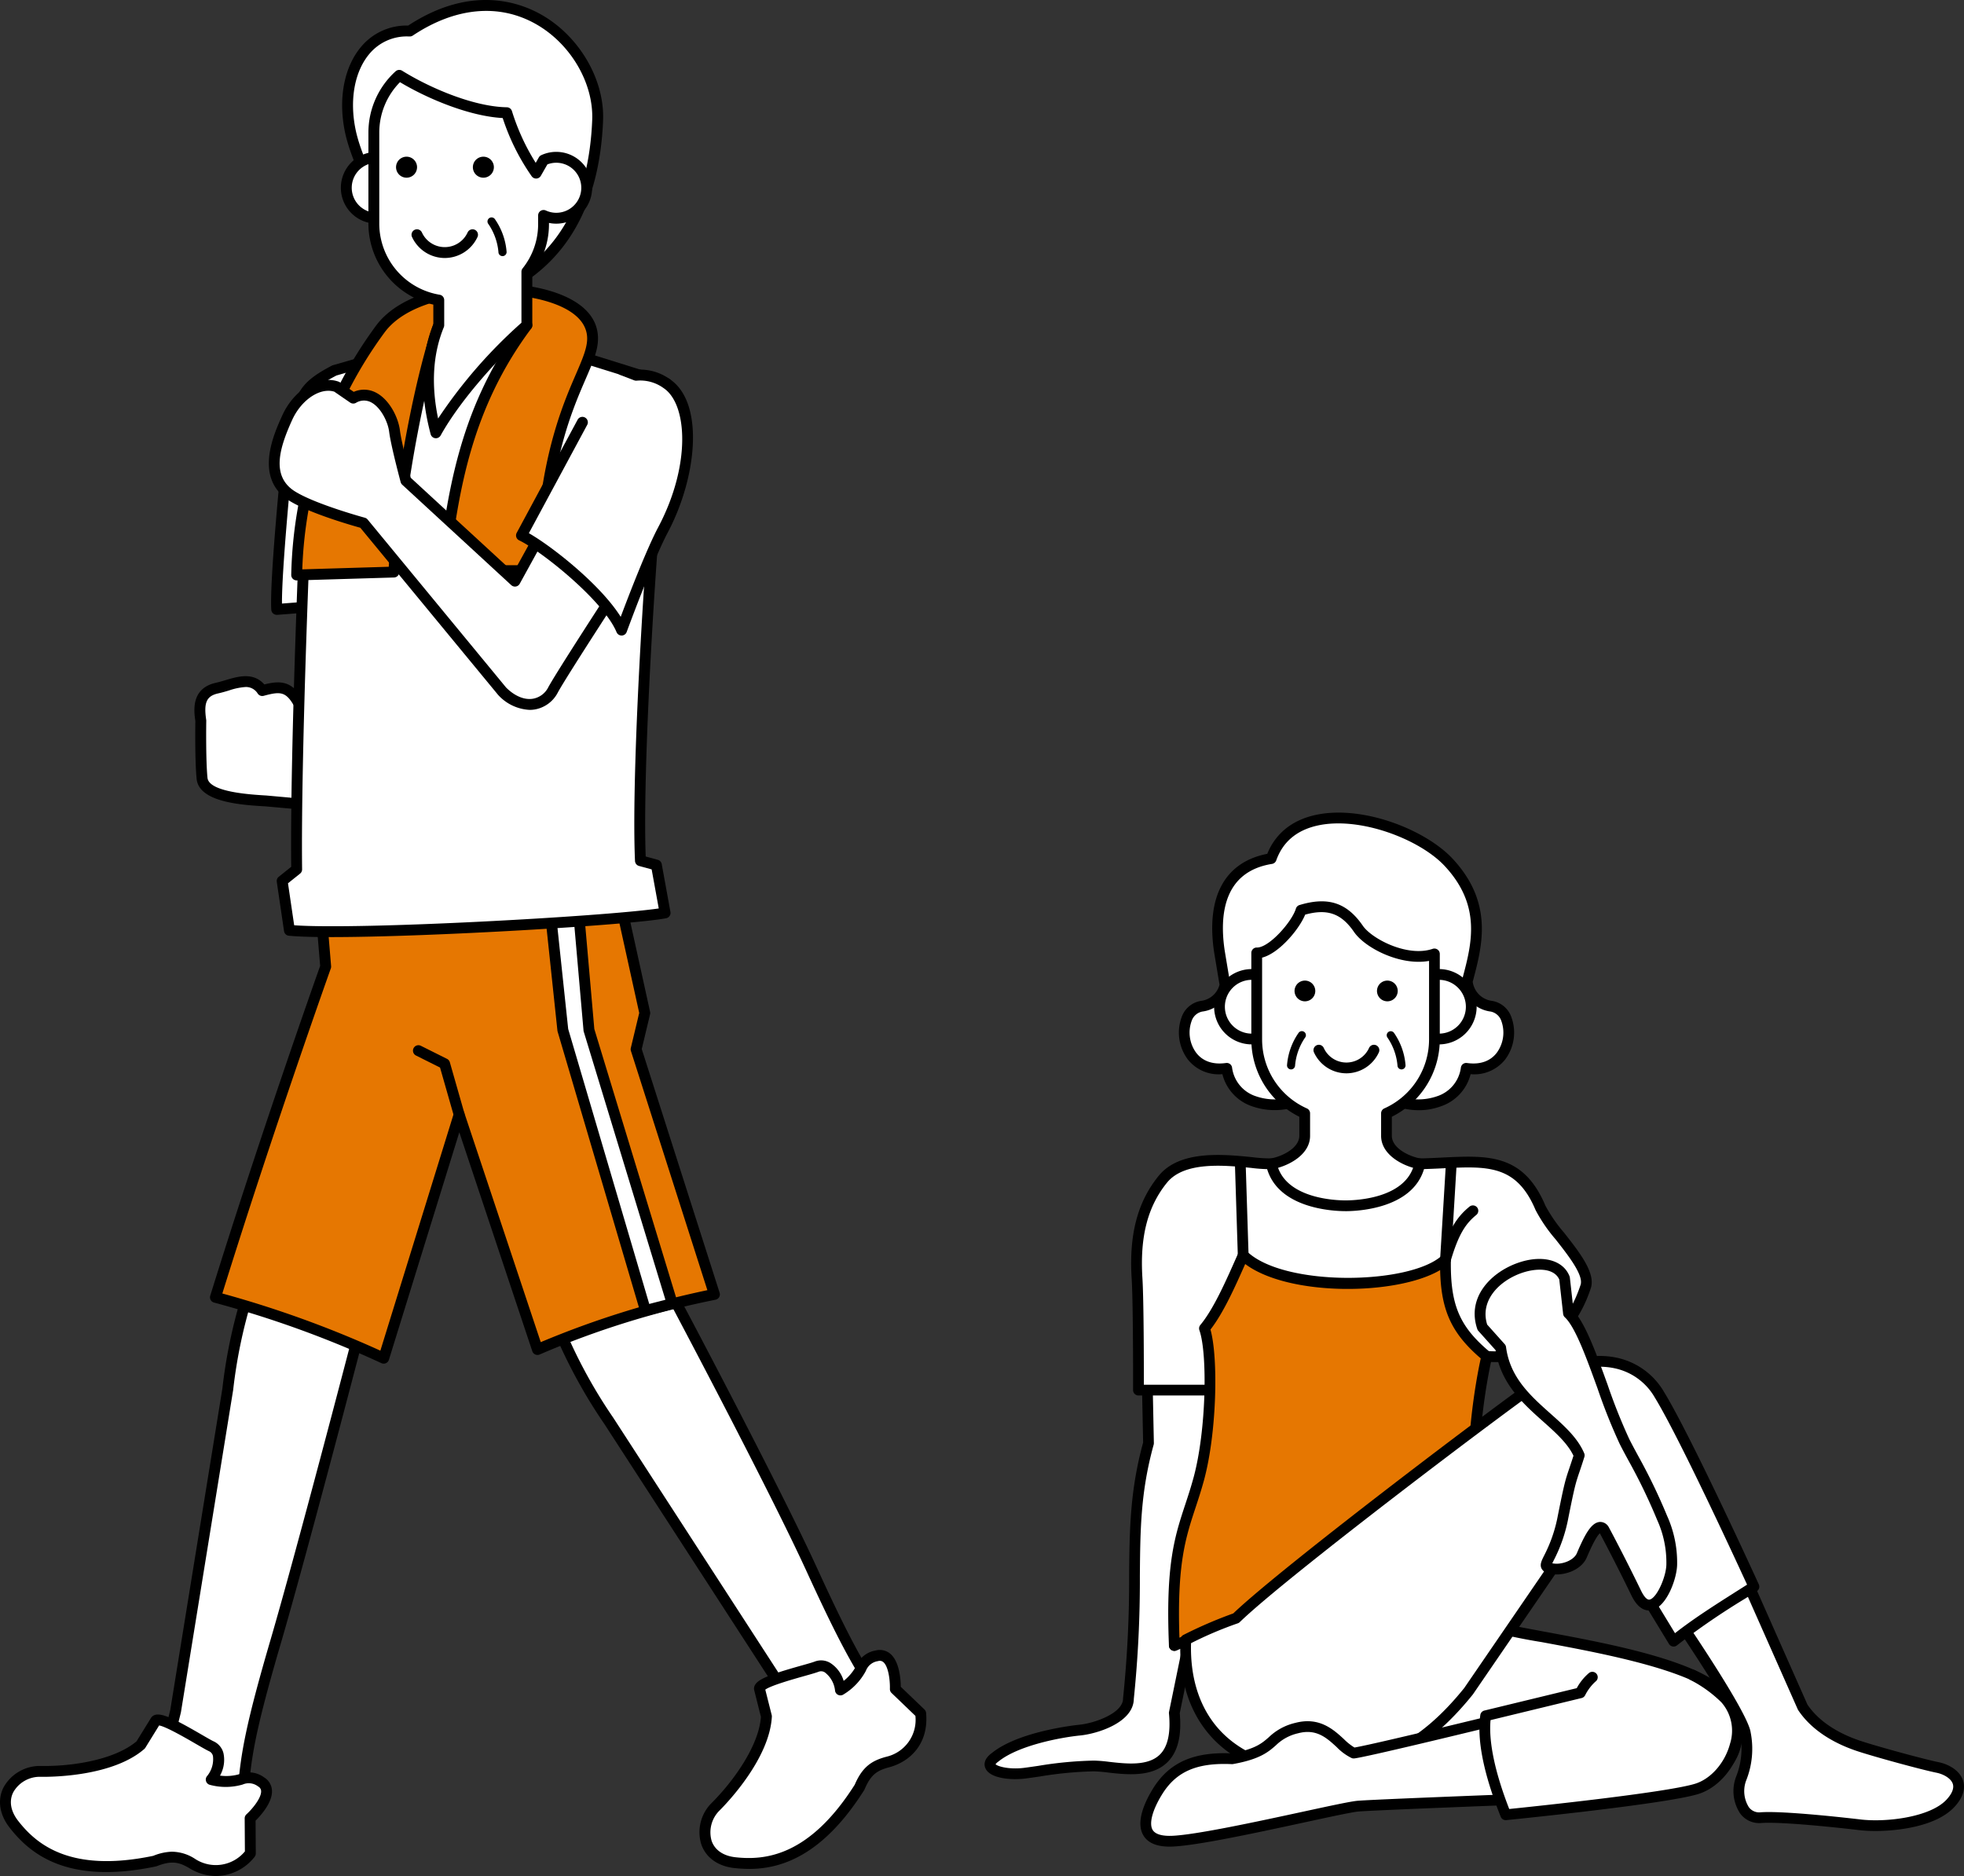 <svg xmlns="http://www.w3.org/2000/svg" xmlns:xlink="http://www.w3.org/1999/xlink" width="379.032" height="362.054" viewBox="0 0 379.032 362.054">
  <rect x="0" y="0" width="379.032" height="362.054" fill="#333333" stroke="none"/>
  <defs>
    <clipPath id="clip-path">
      <rect id="Rectangle_2233" data-name="Rectangle 2233" width="178.774" height="362.054" fill="none"/>
    </clipPath>
    <clipPath id="clip-path-2">
      <rect id="Rectangle_2234" data-name="Rectangle 2234" width="189.017" height="199.556" fill="none"/>
    </clipPath>
  </defs>
  <g id="Group_5104" data-name="Group 5104" transform="translate(-781.227 -6236.748)">
    <g id="Group_5079" data-name="Group 5079" transform="translate(781.227 6236.748)">
      <g id="Group_5078" data-name="Group 5078" clip-path="url(#clip-path)">
        <path id="Path_5233" data-name="Path 5233" d="M68.381,91.962,58.06,91.781s-2.461,24.365-2.1,30.023l16.769-1.3Z" transform="translate(-2.555 -4.193)" fill="#fff"/>
        <path id="Path_5234" data-name="Path 5234" d="M55.91,122.8a1.051,1.051,0,0,1-1.048-.982c-.363-5.678,2-29.2,2.1-30.2a1.061,1.061,0,0,1,1.063-.945l10.32.181a1.05,1.05,0,0,1,1.019.891L73.718,120.3a1.05,1.05,0,0,1-.957,1.205l-16.77,1.3-.081,0M58.959,92.8c-.421,4.283-2.088,21.666-2.035,27.825L71.473,119.5l-4.047-26.55Z" transform="translate(-2.505 -4.143)"/>
        <path id="Path_5235" data-name="Path 5235" d="M40.6,145.381c-.484-3.268-.121-5.566,3.146-6.293s6.534-2.662,8.712.484c3.146-.846,4.961-1.089,6.9,2.179s1.815,7.987,1.815,9.438l2.541,1.09-1.089,9.438-9.439-.847c-4.114-.241-11.979-.725-12.342-4.355s-.242-11.133-.242-11.133" transform="translate(-1.847 -6.298)" fill="#fff"/>
        <path id="Path_5236" data-name="Path 5236" d="M62.577,162.717c-.031,0-.063,0-.1,0l-9.438-.847c-4.466-.262-12.839-.754-13.294-5.3-.348-3.48-.261-10.28-.248-11.167-.288-1.954-.863-6.313,3.969-7.386.626-.139,1.277-.332,1.906-.52,2.376-.707,5.294-1.573,7.436.84,2.955-.735,5.267-.766,7.4,2.831,1.834,3.095,1.96,7.284,1.964,9.283l1.9.815a1.053,1.053,0,0,1,.63,1.086l-1.089,9.439a1.051,1.051,0,0,1-1.042.929M49.19,138.834a12.253,12.253,0,0,0-3.214.673c-.664.2-1.351.4-2.05.556-2.266.5-2.834,1.746-2.335,5.114a1.021,1.021,0,0,1,.011.171c0,.074-.115,7.484.237,11.011.276,2.762,8.328,3.235,11.36,3.414l8.451.758.882-7.645-1.822-.781a1.049,1.049,0,0,1-.637-.965v-.248c.006-1.587.022-5.8-1.669-8.656-1.528-2.578-2.65-2.527-5.721-1.7a1.052,1.052,0,0,1-1.137-.416,2.651,2.651,0,0,0-2.358-1.286" transform="translate(-1.796 -6.248)"/>
        <path id="Path_5237" data-name="Path 5237" d="M108.7,257.421l4.8,11.952a97.744,97.744,0,0,0,8.971,16.118l33.364,51.49c3.131,6.176,4.188,8.038,3.026,11.825L176.4,340.83c-4.358-5.67-7.3-10.344-14.768-26.653S135.423,262.6,135.423,262.6l-6.877-16.266Z" transform="translate(-4.967 -11.255)" fill="#fff"/>
        <path id="Path_5238" data-name="Path 5238" d="M158.818,349.806a1.051,1.051,0,0,1-1-1.358c1-3.248.228-4.764-2.635-10.4l-.3-.589-33.334-51.443a99.774,99.774,0,0,1-9.054-16.275l-4.813-11.975a1.05,1.05,0,0,1,.461-1.308l19.841-11.086a1.05,1.05,0,0,1,1.479.508l6.876,16.267c.148.268,18.8,35.4,26.2,51.546,7.554,16.5,10.387,20.912,14.646,26.451a1.05,1.05,0,0,1-.4,1.595l-17.535,7.977a1.041,1.041,0,0,1-.434.095m-48.844-91.969,4.458,11.094a97.3,97.3,0,0,0,8.853,15.9l33.388,51.529c.019.031.039.063.055.1l.324.638c2.371,4.673,3.54,6.973,3.227,9.843l14.443-6.57c-4.1-5.471-7.227-10.816-14.09-25.8-7.371-16.094-26-51.167-26.187-51.52l-6.459-15.272Z" transform="translate(-4.916 -11.205)"/>
        <path id="Path_5239" data-name="Path 5239" d="M153.074,341.2l1.345,5.337c-.351,6.415-6.07,13.68-9.715,17.346s-2.891,10.175,3.643,10.885,15.292-.712,24.048-14.555c1.363-3.235,2.906-4.2,5.448-4.872s6.9-3.06,6.346-9.381l-4.895-4.692s.23-7.3-3.581-6.416-1.866,3.219-7.014,6.587c-.645-3.55-2.789-5.2-4.577-4.5s-11,2.748-11.048,4.26" transform="translate(-6.512 -15.296)" fill="#fff"/>
        <path id="Path_5240" data-name="Path 5240" d="M151.019,375.925a26.143,26.143,0,0,1-2.836-.161c-3.146-.343-5.466-1.994-6.364-4.531a7.952,7.952,0,0,1,2.091-8.137c4.111-4.137,9.012-10.918,9.4-16.51l-1.3-5.179a1.051,1.051,0,0,1-.031-.289c.051-1.595,2.433-2.545,9.117-4.426,1.164-.327,2.17-.61,2.6-.778a3.42,3.42,0,0,1,2.959.242,6.185,6.185,0,0,1,2.627,3.487,9.152,9.152,0,0,0,2.459-2.976,4.929,4.929,0,0,1,3.689-2.886,3.16,3.16,0,0,1,2.817.6c1.829,1.5,2.042,5.054,2.055,6.4l4.568,4.379a1.048,1.048,0,0,1,.319.665c.547,6.19-3.321,9.476-7.121,10.488-2.3.613-3.534,1.373-4.752,4.264a.941.941,0,0,1-.08.154c-8.084,12.783-16.144,15.2-22.213,15.2m3.132-34.6,1.237,4.905a1.08,1.08,0,0,1,.03.313c-.438,8.008-8.423,16.424-10.018,18.031a5.923,5.923,0,0,0-1.6,5.957c.627,1.772,2.266,2.889,4.612,3.144,5.674.62,14.224-.166,23-14,1.518-3.555,3.394-4.674,6.11-5.4a7.3,7.3,0,0,0,5.6-7.888l-4.6-4.413a1.053,1.053,0,0,1-.323-.79c.047-1.561-.261-4.349-1.284-5.185a1.05,1.05,0,0,0-1.009-.177,2.932,2.932,0,0,0-2.342,1.878,11.787,11.787,0,0,1-4.337,4.564,1.05,1.05,0,0,1-1.607-.691,5.106,5.106,0,0,0-1.99-3.588,1.322,1.322,0,0,0-1.171-.12c-.524.205-1.526.487-2.794.844-1.975.556-6.44,1.811-7.51,2.614" transform="translate(-6.462 -15.246)"/>
        <path id="Path_5241" data-name="Path 5241" d="M53.3,249.3l-4.2,12.177a97.756,97.756,0,0,0-3.779,18.056L35.241,341.678c-1.68,6.718-2.1,8.818-5.459,10.917l18.475,5.459c.42-7.138,1.26-12.6,6.3-29.813s15.536-57.526,15.536-57.526l5.459-16.8Z" transform="translate(-1.361 -11.391)" fill="#fff"/>
        <path id="Path_5242" data-name="Path 5242" d="M48.207,359.053a1.053,1.053,0,0,1-.3-.043l-18.475-5.459a1.05,1.05,0,0,1-.259-1.9c2.88-1.8,3.291-3.45,4.822-9.585l.174-.7,10.06-62.058a99.529,99.529,0,0,1,3.814-18.205l4.207-12.2a1.051,1.051,0,0,1,1.206-.685l22.255,4.619a1.05,1.05,0,0,1,.785,1.352l-5.459,16.8c-.088.344-10.542,40.462-15.528,57.5-5.1,17.415-5.848,22.606-6.258,29.579a1.049,1.049,0,0,1-1.048.989m-16.179-6.924,15.216,4.495c.482-6.82,1.623-12.9,6.254-28.728,4.977-17,15.424-57.093,15.529-57.5l5.114-15.741-20.2-4.193-3.9,11.3a97.335,97.335,0,0,0-3.726,17.812L36.227,341.795l-.191.782c-1.268,5.085-1.892,7.587-4.008,9.552" transform="translate(-1.311 -11.34)"/>
        <path id="Path_5243" data-name="Path 5243" d="M63.164,174.166l1.68,20.155s-11.2,31.352-21.274,63.824A199.458,199.458,0,0,1,76.04,269.9L90.6,222.874l15.115,45.349a170.481,170.481,0,0,1,34.152-10.638l-15.116-47.308,1.68-7-7.279-33.032Z" transform="translate(-1.991 -7.779)" fill="#e67701"/>
        <path id="Path_5244" data-name="Path 5244" d="M75.99,270.9a1.044,1.044,0,0,1-.455-.1,200.222,200.222,0,0,0-32.279-11.686,1.049,1.049,0,0,1-.741-1.327c9.536-30.728,20.207-60.823,21.212-63.652L62.068,174.2a1.049,1.049,0,0,1,.972-1.135l55.986-3.919a1.05,1.05,0,0,1,1.1.822L127.4,203a1.048,1.048,0,0,1,0,.471l-1.611,6.713,15.027,47.029A1.049,1.049,0,0,1,140,258.57a170.452,170.452,0,0,0-33.908,10.562,1.049,1.049,0,0,1-1.422-.626L90.583,226.255l-13.59,43.909a1.051,1.051,0,0,1-1,.739M44.847,257.359a204.81,204.81,0,0,1,30.5,11.034l14.2-45.878a1.049,1.049,0,0,1,2-.022L106.3,266.751a176.4,176.4,0,0,1,32.156-10.031L123.7,210.547a1.049,1.049,0,0,1-.02-.564l1.623-6.764-7.032-31.911-54.021,3.782,1.591,19.095a1.048,1.048,0,0,1-.057.441c-.111.309-11.063,31.024-20.935,62.733" transform="translate(-1.94 -7.728)"/>
        <path id="Path_5245" data-name="Path 5245" d="M118.73,207.044l16.079,52.8-5.162,1.339-15.956-54.134-2.729-25.754,5.459-.63Z" transform="translate(-5.07 -8.254)" fill="#fff"/>
        <path id="Path_5246" data-name="Path 5246" d="M129.6,262.177a1.049,1.049,0,0,1-1.007-.753L112.634,207.29a1.037,1.037,0,0,1-.037-.186l-2.729-25.753a1.049,1.049,0,0,1,.923-1.154l5.46-.63a1.034,1.034,0,0,1,.783.229,1.053,1.053,0,0,1,.383.722l2.3,26.274,16.047,52.69a1.048,1.048,0,0,1-.741,1.322l-5.163,1.339a1.043,1.043,0,0,1-.263.033m-14.922-55.389,15.641,53.068,3.121-.809L117.676,207.3a1.03,1.03,0,0,1-.042-.215l-2.216-25.308-3.353.387Z" transform="translate(-5.02 -8.204)"/>
        <path id="Path_5247" data-name="Path 5247" d="M96.253,66.114l-29.113,8.4c-5.742,3.027-7.514,4.873-7.348,14.837a35.15,35.15,0,0,0,1.89,10.5s-2.1,47.447-1.819,70.962l-2.8,2.24,1.4,9.517c11.477,1.12,63.545-1.68,72.5-3.359l-1.68-9.238-3.079-.84c-.84-19.035,2.518-67.463,3.639-75.861s1.4-16.236,1.4-16.236Z" transform="translate(-2.607 -3.021)" fill="#fff"/>
        <path id="Path_5248" data-name="Path 5248" d="M66.552,183.82c-3.535,0-6.391-.08-8.242-.261a1.05,1.05,0,0,1-.937-.892l-1.4-9.517a1.051,1.051,0,0,1,.383-.972l2.4-1.92c-.234-22.647,1.668-66.885,1.817-70.3a36.241,36.241,0,0,1-1.882-10.641c-.168-10.078,1.534-12.422,7.908-15.782a1.054,1.054,0,0,1,.2-.08l29.113-8.4a1.039,1.039,0,0,1,.6.007l34.992,10.917a1.051,1.051,0,0,1,.737,1.04c0,.078-.295,7.985-1.409,16.337-1.158,8.678-4.372,55.631-3.662,74.911l2.338.637a1.05,1.05,0,0,1,.756.825l1.68,9.238a1.051,1.051,0,0,1-.84,1.22C124,181.52,85.524,183.82,66.552,183.82m-7.223-2.282c12.652.914,59.685-1.682,70.36-3.246l-1.369-7.536-2.441-.665a1.049,1.049,0,0,1-.773-.967c-.832-18.868,2.47-67.211,3.647-76.046.9-6.713,1.253-13.136,1.357-15.336L96.19,67.159,67.483,75.44c-5.211,2.753-6.855,4.144-6.693,13.84a34.437,34.437,0,0,0,1.824,10.148,1.035,1.035,0,0,1,.065.413c-.021.474-2.095,47.688-1.819,70.9a1.047,1.047,0,0,1-.394.831l-2.329,1.864Z" transform="translate(-2.557 -2.97)"/>
        <path id="Path_5249" data-name="Path 5249" d="M87.419,65.429c-3.07,8.731-7.549,29.726-8.668,47.641L60,113.631A83.14,83.14,0,0,1,76.232,66.042C80.71,60.163,91.048,58.1,99.6,58.431s17.5,3.132,17.5,9.57-9.238,14.276-10.078,44.79H88.268c1.959-15.116,4.2-31.353,16.156-47.361Z" transform="translate(-2.741 -2.668)" fill="#e67701"/>
        <path id="Path_5250" data-name="Path 5250" d="M59.945,114.629a1.048,1.048,0,0,1-1.049-1.074,84.047,84.047,0,0,1,16.45-48.2c4.893-6.422,15.725-8.359,24.24-8.024,8.95.348,18.514,3.321,18.514,10.62,0,2.289-.993,4.592-2.37,7.779-2.845,6.591-7.144,16.551-7.708,37.039a1.05,1.05,0,0,1-1.05,1.021H88.218a1.049,1.049,0,0,1-1.041-1.184C89.02,98.385,91.1,82.33,102.316,66.428h-14.2c-2.89,8.643-7.267,29.008-8.37,46.657a1.05,1.05,0,0,1-1.016.984l-18.756.56h-.031M78.7,113.02h0ZM97.832,59.4c-7.408,0-16.72,1.855-20.815,7.23A81.863,81.863,0,0,0,61.027,112.5l16.689-.5c1.178-17.168,5.372-37.61,8.662-46.968a1.05,1.05,0,0,1,.991-.7h17.006a1.05,1.05,0,0,1,.842,1.679c-11.631,15.571-13.96,31.51-15.8,45.683h16.543c.693-20.217,5.161-30.568,7.848-36.792,1.276-2.955,2.2-5.091,2.2-6.946,0-5.816-8.886-8.225-16.5-8.522-.544-.021-1.1-.031-1.673-.031" transform="translate(-2.691 -2.618)"/>
        <path id="Path_5251" data-name="Path 5251" d="M118.552,23.254c-.5,12.4-4.628,25.841-18.485,32.559C88.9,61.226,73.346,37.446,70.814,25.3,68.724,15.276,73.063,5.758,82.3,6.038,102.455-7.4,119.112,9.4,118.552,23.254" transform="translate(-3.212 -0.051)" fill="#fff"/>
        <path id="Path_5252" data-name="Path 5252" d="M96.564,57.606A12.176,12.176,0,0,1,91.2,56.225c-10.083-4.957-19.6-21.8-21.466-30.76-1.329-6.376-.176-12.5,3.086-16.394a11.407,11.407,0,0,1,9.031-4.139h.091c11.817-7.738,21.108-4.679,25.613-2.15,7.382,4.145,12.313,12.56,11.994,20.463-.662,16.387-7.08,27.645-19.077,33.462a8.868,8.868,0,0,1-3.91.9M81.862,7.031a9.376,9.376,0,0,0-7.43,3.389c-2.852,3.4-3.839,8.865-2.641,14.616C73.6,33.7,82.932,49.82,92.129,54.341c2.772,1.363,5.272,1.524,7.429.477,11.245-5.452,17.265-16.1,17.894-31.657.288-7.147-4.2-14.774-10.924-18.547C99.413.619,91,1.417,82.832,6.861a1.008,1.008,0,0,1-.614.176c-.119,0-.24-.006-.357-.006" transform="translate(-3.162 0)"/>
        <path id="Path_5253" data-name="Path 5253" d="M81.789,37.691a5.879,5.879,0,1,1-5.879-5.879,5.879,5.879,0,0,1,5.879,5.879" transform="translate(-3.2 -1.453)" fill="#fff"/>
        <path id="Path_5254" data-name="Path 5254" d="M75.86,44.569a6.928,6.928,0,1,1,6.928-6.928,6.936,6.936,0,0,1-6.928,6.928m0-11.757a4.829,4.829,0,1,0,4.829,4.829,4.834,4.834,0,0,0-4.829-4.829" transform="translate(-3.15 -1.403)"/>
        <path id="Path_5255" data-name="Path 5255" d="M105.138,63.457V53.138a14.779,14.779,0,0,0,3.22-9.2V42.273a5.878,5.878,0,1,0,0-10.678L106.923,34.1a42.016,42.016,0,0,1-5.669-11.652c-6.613-.1-15.221-3.779-20.747-7.212a14.848,14.848,0,0,0-4.9,11.014V43.941A14.919,14.919,0,0,0,88.132,58.613v4.844c-3.35,8.171-1.67,16.569-.551,20.768,4.2-7.558,12.158-16.062,17.556-20.768" transform="translate(-3.454 -0.696)" fill="#fff"/>
        <path id="Path_5256" data-name="Path 5256" d="M87.532,85.224a1.2,1.2,0,0,1-.13-.008,1.051,1.051,0,0,1-.886-.771c-2.12-7.952-1.947-15.1.515-21.243V59.431a16.064,16.064,0,0,1-12.527-15.54V26.2a15.959,15.959,0,0,1,5.247-11.791,1.052,1.052,0,0,1,1.26-.115c5.535,3.439,13.931,6.955,20.208,7.054a1.051,1.051,0,0,1,.993.763,42.327,42.327,0,0,0,4.58,9.964l.6-1.052a1.052,1.052,0,0,1,.472-.432,6.865,6.865,0,0,1,2.888-.636,6.928,6.928,0,1,1,0,13.857,6.851,6.851,0,0,1-1.4-.144v.223a15.711,15.711,0,0,1-3.22,9.556v9.959a1.051,1.051,0,0,1-.36.791c-5.554,4.842-13.346,13.318-17.328,20.487a1.052,1.052,0,0,1-.917.539M80.6,16.5a13.846,13.846,0,0,0-4,9.7V43.891A13.938,13.938,0,0,0,88.248,57.527a1.05,1.05,0,0,1,.884,1.036v4.844a1.052,1.052,0,0,1-.078.4c-2.1,5.116-2.465,11.029-1.1,17.607a94.945,94.945,0,0,1,16.084-18.48V53.088a1.053,1.053,0,0,1,.226-.651,13.649,13.649,0,0,0,2.994-8.546V42.222a1.049,1.049,0,0,1,1.488-.953,4.782,4.782,0,0,0,2.011.444,4.829,4.829,0,1,0,0-9.658,4.75,4.75,0,0,0-1.714.319l-1.26,2.2a1.05,1.05,0,0,1-1.761.1,42.627,42.627,0,0,1-5.6-11.246c-6.306-.343-14.271-3.6-19.819-6.919m24.487,46.905h0Z" transform="translate(-3.404 -0.646)"/>
        <path id="Path_5257" data-name="Path 5257" d="M84.145,33.716a2.026,2.026,0,1,1-2.027-2.027,2.027,2.027,0,0,1,2.027,2.027" transform="translate(-3.659 -1.448)"/>
        <path id="Path_5258" data-name="Path 5258" d="M99.682,33.716a2.026,2.026,0,1,1-2.027-2.027,2.027,2.027,0,0,1,2.027,2.027" transform="translate(-4.369 -1.448)"/>
        <path id="Path_5259" data-name="Path 5259" d="M89.635,51.91a6.974,6.974,0,0,1-6.325-4.071,1.05,1.05,0,0,1,1.91-.872,4.85,4.85,0,0,0,8.831,0,1.05,1.05,0,0,1,1.91.872,6.974,6.974,0,0,1-6.325,4.071" transform="translate(-3.802 -2.118)"/>
        <path id="Path_5260" data-name="Path 5260" d="M101.487,51.44a.788.788,0,0,1-.787-.786,11.388,11.388,0,0,0-1.927-5.387.788.788,0,1,1,1.23-.984,12.754,12.754,0,0,1,2.271,6.371.787.787,0,0,1-.787.786" transform="translate(-4.505 -2.01)"/>
        <path id="Path_5261" data-name="Path 5261" d="M92.423,225.8a1.05,1.05,0,0,1-1.01-.762l-2.672-9.353-4.626-2.313a1.05,1.05,0,1,1,.939-1.878l5.039,2.519a1.047,1.047,0,0,1,.538.651l2.8,9.8a1.052,1.052,0,0,1-1.01,1.339" transform="translate(-3.817 -9.658)"/>
        <path id="Path_5262" data-name="Path 5262" d="M30.1,347.959l-2.892,4.683C22.362,356.86,13.166,357.818,8,357.758s-9.313,5.015-5.272,10.2,11.164,10.475,27.2,7.112c3.269-1.276,5.033-.838,7.29.514s7,2.821,11.151-1.982l-.044-6.781s5.4-4.923,2.109-7.038-3.609.9-9.613-.444c2.1-2.935,1.786-5.623.04-6.417s-9.636-5.977-10.753-4.959" transform="translate(-0.05 -15.892)" fill="#fff"/>
        <path id="Path_5263" data-name="Path 5263" d="M41.743,377.9a10.045,10.045,0,0,1-5.123-1.467c-2.041-1.223-3.446-1.577-6.368-.436a1.019,1.019,0,0,1-.167.049C12.838,379.658,5.71,373.5,1.848,368.549c-1.947-2.5-2.378-5.311-1.183-7.723a8.02,8.02,0,0,1,7.294-4.168c5.852.1,14.112-1.14,18.394-4.756l2.806-4.544a1.022,1.022,0,0,1,.186-.224c1.177-1.076,3.519-.03,9.527,3.457,1.046.607,1.95,1.131,2.368,1.321a3.421,3.421,0,0,1,1.889,2.292,6.188,6.188,0,0,1-.672,4.314,9.1,9.1,0,0,0,3.848-.31,4.926,4.926,0,0,1,4.641.637,3.152,3.152,0,0,1,1.534,2.437c.2,2.356-2.2,4.985-3.157,5.93l.041,6.328a1.046,1.046,0,0,1-.255.692,9.58,9.58,0,0,1-7.363,3.664m-8.455-4.687a8.3,8.3,0,0,1,4.413,1.42,7.3,7.3,0,0,0,9.559-1.48l-.042-6.377a1.053,1.053,0,0,1,.342-.782c1.152-1.054,2.938-3.216,2.827-4.534a1.057,1.057,0,0,0-.577-.845,2.93,2.93,0,0,0-2.978-.371,11.78,11.78,0,0,1-6.3.069,1.049,1.049,0,0,1-.624-1.635,5.114,5.114,0,0,0,1.188-3.928,1.326,1.326,0,0,0-.73-.924c-.512-.233-1.412-.756-2.552-1.416-1.775-1.031-5.785-3.357-7.108-3.567l-2.657,4.3a1.047,1.047,0,0,1-.2.24c-6.049,5.265-17.65,5.4-19.915,5.374a5.876,5.876,0,0,0-5.389,3c-.835,1.684-.494,3.638.958,5.5,3.509,4.5,10.028,10.09,26.069,6.748a10.342,10.342,0,0,1,3.716-.8M27.16,352.591h0Z" transform="translate(0 -15.842)"/>
        <path id="Path_5264" data-name="Path 5264" d="M111.156,98.916l-9.238,16.8L80.868,96.331s-1.861-6.924-2.191-9.562c-.4-3.187-3.585-8.765-7.968-6.375L67.522,78.2c-3.387-1.195-7.571,1.594-9.562,5.976s-4.884,11.5,1,15.14c4.109,2.544,13.389,5.083,13.714,5.171L99.4,136.917c3.989,3.989,8.188,2.939,9.868-.21s14.7-23.094,14.7-23.094Z" transform="translate(-2.534 -3.56)" fill="#fff"/>
        <path id="Path_5265" data-name="Path 5265" d="M104.684,140.509a8.785,8.785,0,0,1-6.078-2.9L72.022,105.363c-1.744-.486-9.8-2.8-13.669-5.2C51.42,95.869,55.3,87.338,56.953,83.7,59.23,78.684,64,75.817,67.82,77.163a1.022,1.022,0,0,1,.245.124l2.687,1.848a4.936,4.936,0,0,1,4.287.145c2.579,1.322,4.31,4.752,4.629,7.309.28,2.233,1.731,7.789,2.085,9.126l19.84,18.267,8.592-15.622a1.049,1.049,0,0,1,1.711-.184l12.807,14.7a1.047,1.047,0,0,1,.088,1.263c-.13.2-13.01,19.942-14.65,23.015a6.186,6.186,0,0,1-4.545,3.291,6.341,6.341,0,0,1-.912.067M65.839,78.929c-2.53,0-5.441,2.264-6.974,5.635-2.477,5.45-4.12,10.9.593,13.813,4.006,2.479,13.343,5.024,13.437,5.05a1.048,1.048,0,0,1,.536.345L100.159,136.2c1.624,1.618,3.469,2.417,5.128,2.166a4.1,4.1,0,0,0,3-2.2c1.528-2.864,12-18.961,14.31-22.508l-11.3-12.966-8.513,15.48a1.049,1.049,0,0,1-1.631.266L80.107,97.053a1.053,1.053,0,0,1-.3-.5c-.077-.286-1.884-7.027-2.219-9.705-.251-2.006-1.662-4.756-3.5-5.7a2.935,2.935,0,0,0-2.921.117,1.054,1.054,0,0,1-1.1-.056L67,79.1a3.867,3.867,0,0,0-1.159-.173" transform="translate(-2.484 -3.51)"/>
        <path id="Path_5266" data-name="Path 5266" d="M105.462,106.8l11.757-21.835c4.2-7.558,10.008-11.617,16.236-7.488s4.759,17.986-.7,28.273c-2.894,5.455-7.978,19.315-7.978,19.315-2.729-6.508-14.906-16.166-19.315-18.265" transform="translate(-4.819 -3.465)" fill="#fff"/>
        <path id="Path_5267" data-name="Path 5267" d="M124.727,126.016a1.05,1.05,0,0,1-.969-.644c-2.606-6.216-14.679-15.762-18.8-17.723a1.049,1.049,0,0,1-.473-1.445l11.757-21.835a1.05,1.05,0,1,1,1.848,1l-11.255,20.9c4.451,2.531,13.821,9.915,17.722,16.143,1.56-4.149,4.992-13.057,7.218-17.252,6.385-12.032,5.676-23.837,1.047-26.9a7.65,7.65,0,0,0-5.162-1.429,1.046,1.046,0,0,1-.5-.064l-2.71-1.046a1.05,1.05,0,0,1,.755-1.959l2.478.956a9.78,9.78,0,0,1,6.3,1.791c6.8,4.51,5.311,18.967-.353,29.64-2.828,5.328-7.869,19.046-7.919,19.184a1.049,1.049,0,0,1-.962.687h-.024" transform="translate(-4.768 -3.367)"/>
      </g>
    </g>
    <g id="Group_5081" data-name="Group 5081" transform="translate(971.242 6393.575)">
      <g id="Group_5080" data-name="Group 5080" clip-path="url(#clip-path-2)">
        <path id="Path_5268" data-name="Path 5268" d="M31.422,114.5l.277,13.566c-4.43,16.059-1.384,26.3-3.875,49.283,0,3.875-6.645,5.814-9.414,6.091S6.5,185.1,2.074,188.7c-3.046,2.215,1.661,3.6,5.814,3.046a97.838,97.838,0,0,1,13.29-1.385c4.706,0,16.889,4.153,15.5-10.244l8.583-41.806,1.661-24.918Z" transform="translate(-0.062 -6.366)" fill="#fff"/>
        <path id="Path_5269" data-name="Path 5269" d="M5.951,192.836c-2.408,0-5.161-.527-5.817-2.166-.226-.564-.362-1.689,1.268-2.875,5.228-4.249,16.37-5.406,16.842-5.454,3.043-.3,8.479-2.255,8.479-5.058a1.119,1.119,0,0,1,.006-.112,220.663,220.663,0,0,0,1.168-23.59c.077-8.78.143-16.368,2.7-25.709l-.274-13.416a1.038,1.038,0,0,1,.965-1.057l15.5-1.107a1.049,1.049,0,0,1,.807.3,1.038,1.038,0,0,1,.3.8l-1.661,24.918a1.171,1.171,0,0,1-.019.141l-8.552,41.655c.4,4.4-.381,7.5-2.383,9.467-3,2.951-7.908,2.392-11.489,1.984a26.3,26.3,0,0,0-2.68-.226,71.724,71.724,0,0,0-10.442.992c-.916.133-1.82.264-2.711.383a15.528,15.528,0,0,1-2.012.126m-3.84-2.882c.467.474,2.8,1.066,5.577.7.883-.118,1.778-.248,2.686-.38a73.5,73.5,0,0,1,10.741-1.013,27.6,27.6,0,0,1,2.915.238c3.342.381,7.5.856,9.8-1.4,1.529-1.5,2.12-4.175,1.757-7.944a1.06,1.06,0,0,1,.017-.309l8.568-41.737,1.577-23.659-13.331.952.257,12.58a1.059,1.059,0,0,1-.037.3c-2.524,9.146-2.586,16.284-2.665,25.321A222.512,222.512,0,0,1,28.8,177.343c-.059,4.561-6.986,6.729-10.348,7.065-3.782.378-11.948,1.916-15.784,5.033a2.355,2.355,0,0,0-.555.514" transform="translate(0 -6.304)"/>
        <path id="Path_5270" data-name="Path 5270" d="M57.085,71.771c-3.77.208-16.105-2.967-20.936,2.976-3.6,4.43-5.537,10.245-4.984,19.1.313,5,.277,21.6.277,21.6H45.286c0,11.352-1.384,13.844-3.6,22.98-3.047,7.2-3.322,26.3-3.322,26.3,10.52-6.091,54.265-10.244,65.062-5.537.277-9.967-7.2-27.133-7.2-30.178s-.346-11.491,2.423-20.073c12.043.831,17.048-7.188,19.1-13.5,1.234-3.788-7.06-11.213-8.72-15.158-4.633-11-12.465-8.721-23.294-8.514Z" transform="translate(-1.744 -3.992)" fill="#fff"/>
        <path id="Path_5271" data-name="Path 5271" d="M38.3,165.7a1.037,1.037,0,0,1-1.038-1.053c.011-.785.313-19.257,3.371-26.612.431-1.775.832-3.3,1.195-4.689a56.142,56.142,0,0,0,2.352-16.927h-12.8a1.039,1.039,0,0,1-1.038-1.04c0-.166.033-16.615-.275-21.529-.53-8.493,1.126-14.792,5.214-19.824,4.062-5,12.475-4.157,18.044-3.6a29.721,29.721,0,0,0,3.641.242l.057,0H85.68c1.536-.03,3.028-.1,4.459-.173,8.686-.426,15.547-.759,19.792,9.322a29.263,29.263,0,0,0,3.594,5.191c3,3.822,6.107,7.774,5.157,10.691-1.818,5.58-6.747,14.726-19.341,14.256A60.284,60.284,0,0,0,97.2,128.019l.006.931A45.488,45.488,0,0,0,99.216,136c2.269,6.95,5.375,16.467,5.189,23.159a1.038,1.038,0,0,1-1.453.923c-10.2-4.446-53.351-.755-64.129,5.484a1.036,1.036,0,0,1-.52.14m-5.882-51.358h12.8a1.038,1.038,0,0,1,1.038,1.038,58.778,58.778,0,0,1-2.424,18.492c-.366,1.4-.769,2.937-1.2,4.733a1.02,1.02,0,0,1-.053.16c-2.407,5.688-3.044,19.369-3.2,24.194,12.241-5.434,50.092-9.313,62.929-5.323-.274-6.291-3.132-15.051-5.072-21-1.388-4.253-2.112-6.527-2.112-7.693l-.006-.913c-.031-3.729-.1-11.488,2.478-19.478a1.044,1.044,0,0,1,1.06-.717c11.241.771,16.008-6.524,18.046-12.783.607-1.863-2.4-5.691-4.817-8.766a29.981,29.981,0,0,1-3.875-5.668c-3.681-8.742-9.294-8.468-17.777-8.053-1.45.07-2.964.144-4.54.175H57.051a30.436,30.436,0,0,1-3.932-.25c-5.127-.513-12.869-1.289-16.226,2.842-3.739,4.6-5.249,10.444-4.752,18.385.27,4.311.282,16.88.28,20.621" transform="translate(-1.683 -3.93)"/>
        <path id="Path_5272" data-name="Path 5272" d="M52.08,90.51c7.751,7.475,32.67,6.645,39.038.831-.14,8.929,1.73,13.5,7.96,18.688,0,0-4.638,18.965-1.592,37.515-18.551,4.43-47.068,13.567-58.695,18.273-.832-19.657,2.215-22.979,4.706-32.116s2.769-24.364,1.107-29.071c2.768-3.322,5.261-9.137,7.476-14.12" transform="translate(-2.17 -5.081)" fill="#e67701"/>
        <path id="Path_5273" data-name="Path 5273" d="M38.728,166.793a1.037,1.037,0,0,1-1.037-.995c-.664-15.708,1.105-21.071,3.152-27.28.529-1.6,1.073-3.255,1.591-5.153,2.463-9.028,2.729-23.923,1.13-28.452a1.041,1.041,0,0,1,.181-1.011c2.506-3.006,4.847-8.288,6.912-12.948l.412-.929a1.039,1.039,0,0,1,1.671-.326c7.159,6.9,31.441,6.449,37.618.812a1.038,1.038,0,0,1,1.739.782c-.136,8.74,1.636,12.917,7.586,17.875a1.04,1.04,0,0,1,.344,1.044c-.045.188-4.55,18.985-1.576,37.1a1.039,1.039,0,0,1-.783,1.178C79.4,152.854,50.7,162.029,39.118,166.717a1.017,1.017,0,0,1-.39.076M45.7,104.786c1.531,5.415,1.241,19.947-1.262,29.126-.532,1.95-1.086,3.631-1.622,5.256-1.919,5.821-3.586,10.875-3.105,25.079,12.2-4.766,38.856-13.255,56.54-17.551-2.454-16.348.865-32.94,1.613-36.344-5.6-4.81-7.665-9.212-7.84-17.048-8.348,4.936-29.2,5.141-37.619-1.169-1.988,4.484-4.222,9.465-6.705,12.652" transform="translate(-2.108 -5.019)"/>
        <path id="Path_5274" data-name="Path 5274" d="M154.949,157.1l10.8,24.364c2.768,4.153,7.475,6.368,10.8,7.475s12.459,3.6,15.227,4.153,6.092,3.046,2.492,6.922-12.736,4.706-17.443,4.153-15.227-1.661-19.1-1.385-4.984-4.43-3.876-7.475a15.531,15.531,0,0,0,.831-8.86C154.118,182.568,140,162.08,140,162.08Z" transform="translate(-7.859 -8.819)" fill="#fff"/>
        <path id="Path_5275" data-name="Path 5275" d="M179.679,205.288a26.782,26.782,0,0,1-3.04-.156c-6.663-.783-15.613-1.621-18.908-1.38a4.577,4.577,0,0,1-4.106-1.825,7.835,7.835,0,0,1-.82-7.04,14.5,14.5,0,0,0,.778-8.358c-.38-2.666-8.88-15.767-14.5-23.922a1.038,1.038,0,0,1,.526-1.574l14.952-4.983a1.04,1.04,0,0,1,1.277.563L166.6,180.9c2.589,3.828,6.978,5.915,10.214,6.994,3.309,1.1,12.343,3.567,15.1,4.12,1.76.352,4.052,1.494,4.718,3.556.36,1.114.362,2.9-1.67,5.089-3.37,3.63-10.465,4.633-15.284,4.633m-20.554-3.653c5.264,0,15.555,1.176,17.757,1.435,4.915.58,13.406-.43,16.56-3.828.743-.8,1.556-1.976,1.214-3.038-.363-1.123-1.887-1.907-3.15-2.159-2.81-.563-11.993-3.067-15.351-4.186-3.564-1.188-8.424-3.521-11.334-7.885a.987.987,0,0,1-.085-.155l-10.415-23.5-12.749,4.249c3.176,4.653,13.553,20.076,14.066,23.668a16.482,16.482,0,0,1-.883,9.361,5.831,5.831,0,0,0,.527,5.079,2.462,2.462,0,0,0,2.3,1.005c.441-.031.962-.045,1.543-.045" transform="translate(-7.798 -8.757)"/>
        <path id="Path_5276" data-name="Path 5276" d="M96.638,150.936c0,6.921-1.107,11.352,3.876,14.12,8.306,2.768,44.022,6.091,47.9,15.781s-2.214,16.058-15.5,16.335-55.1-7.475-55.1-7.475Z" transform="translate(-4.368 -8.473)" fill="#fff"/>
        <path id="Path_5277" data-name="Path 5277" d="M132.119,198.157c-13.946,0-52.878-7.189-54.559-7.5a1.038,1.038,0,0,1-.744-1.475l18.826-38.761a1.038,1.038,0,0,1,1.972.454c0,1.137-.029,2.208-.058,3.216-.137,4.941-.219,7.938,3.317,9.949,2.2.716,6.43,1.5,11.317,2.411,14.384,2.673,34.082,6.333,37.124,13.94,1.758,4.4,1.618,8.337-.407,11.4-2.647,4-8.194,6.2-16.04,6.363-.24,0-.491.008-.748.008m-52.838-9.3c7.255,1.315,41.8,7.474,53.544,7.213,7.032-.146,12.129-2.076,14.351-5.432,1.631-2.466,1.7-5.743.21-9.479-2.617-6.545-22.451-10.23-35.575-12.669a110.948,110.948,0,0,1-11.687-2.513.975.975,0,0,1-.176-.078c-4.24-2.355-4.583-5.884-4.505-10.318Z" transform="translate(-4.306 -8.412)"/>
        <path id="Path_5278" data-name="Path 5278" d="M100.091,37.425a5.357,5.357,0,0,1-4.651-4.761C97.177,26.039,99.6,17.957,91.83,9.64,84.317,1.6,62.306-4.352,57.6,8.937c-8.045,1.291-11.537,7.647-9.995,17.91.615,3.721,1.08,6.481,1.08,6.481a5.29,5.29,0,0,1-4.505,4.1c-5.39.755-4.691,13.345,4.846,11.988.917,7.465,11.462,9.42,17.488,3.812l1.1-.567a16.231,16.231,0,0,0,4.474-.192,16.213,16.213,0,0,0,4.566.192l1.1.567c6.027,5.607,16.57,3.653,17.488-3.812,9.537,1.357,10.237-11.233,4.847-11.988" transform="translate(-2.291 -0.062)" fill="#fff"/>
        <path id="Path_5279" data-name="Path 5279" d="M86.023,57.434A13.4,13.4,0,0,1,77.1,54.021l-.705-.362a17.346,17.346,0,0,1-4.364-.2,17.485,17.485,0,0,1-4.27.2l-.7.362a13.228,13.228,0,0,1-13.111,2.691,8.817,8.817,0,0,1-5.827-6.236,7.6,7.6,0,0,1-6.648-2.808,8.65,8.65,0,0,1-1.215-8.2,4.768,4.768,0,0,1,3.723-3.134,4.22,4.22,0,0,0,3.588-3.121c-.122-.73-.53-3.161-1.042-6.259-1.606-10.683,2.035-17.4,10.257-19C58.387,3.98,61.657,1.38,66.267.418c9.054-1.891,21.109,2.937,26.26,8.451,7.941,8.5,5.758,16.773,4,23.424l-.093.359a4.293,4.293,0,0,0,3.735,3.682,4.769,4.769,0,0,1,3.723,3.134,8.652,8.652,0,0,1-1.214,8.2,7.6,7.6,0,0,1-6.649,2.808,8.817,8.817,0,0,1-5.827,6.236,12.217,12.217,0,0,1-4.182.722m-9.43-5.876a1.031,1.031,0,0,1,.475.115l1.1.566a1.026,1.026,0,0,1,.233.163,11.1,11.1,0,0,0,11.093,2.359,6.732,6.732,0,0,0,4.657-5.537,1.036,1.036,0,0,1,.4-.7,1.054,1.054,0,0,1,.778-.2c2.478.354,4.452-.317,5.718-1.935a6.577,6.577,0,0,0,.925-6.144,2.734,2.734,0,0,0-2.086-1.854,6.379,6.379,0,0,1-5.535-5.64,1.035,1.035,0,0,1,.023-.413l.15-.573c1.709-6.478,3.643-13.819-3.513-21.479C86.246,5.187,74.833.755,66.69,2.451c-4.139.863-6.888,3.141-8.174,6.77A1.038,1.038,0,0,1,57.7,9.9c-9.4,1.508-10.153,9.93-9.132,16.73.614,3.7,1.076,6.462,1.077,6.463a1.049,1.049,0,0,1-.017.427,6.31,6.31,0,0,1-5.369,4.871,2.732,2.732,0,0,0-2.085,1.854,6.574,6.574,0,0,0,.924,6.144c1.267,1.619,3.245,2.288,5.718,1.935a1.044,1.044,0,0,1,.777.2,1.033,1.033,0,0,1,.4.7,6.732,6.732,0,0,0,4.657,5.537A11.1,11.1,0,0,0,65.745,52.4a1.026,1.026,0,0,1,.233-.163l1.1-.566a1.044,1.044,0,0,1,.588-.109,15.163,15.163,0,0,0,4.187-.183,1.061,1.061,0,0,1,.354,0,15.231,15.231,0,0,0,4.273.182c.039,0,.076-.006.113-.006" transform="translate(-2.229 0)"/>
        <path id="Path_5280" data-name="Path 5280" d="M60.488,39.321a6.229,6.229,0,1,1-6.229-6.229,6.23,6.23,0,0,1,6.229,6.229" transform="translate(-2.696 -1.858)" fill="#fff"/>
        <path id="Path_5281" data-name="Path 5281" d="M54.2,46.527a7.268,7.268,0,1,1,7.268-7.268A7.277,7.277,0,0,1,54.2,46.527m0-12.459a5.191,5.191,0,1,0,5.191,5.191A5.2,5.2,0,0,0,54.2,34.068" transform="translate(-2.635 -1.796)"/>
        <path id="Path_5282" data-name="Path 5282" d="M98.768,39.321a6.229,6.229,0,1,1-6.229-6.229,6.23,6.23,0,0,1,6.229,6.229" transform="translate(-4.845 -1.858)" fill="#fff"/>
        <path id="Path_5283" data-name="Path 5283" d="M92.477,46.527a7.268,7.268,0,1,1,7.268-7.268,7.277,7.277,0,0,1-7.268,7.268m0-12.459a5.191,5.191,0,1,0,5.191,5.191,5.2,5.2,0,0,0-5.191-5.191" transform="translate(-4.783 -1.796)"/>
        <path id="Path_5284" data-name="Path 5284" d="M89.94,44.9V28.367c-5.255,1.8-12.63-1.879-14.669-4.845-3.046-4.43-6.506-4.984-11.074-3.6-.831,2.768-5.538,8.306-8.553,8.238V44.9A15.624,15.624,0,0,0,64.9,59.118V63.46c0,3.115-3.945,4.984-6.437,5.4,1.454,6.852,10.175,8.1,14.328,8.1s12.874-1.246,14.328-8.1c-2.492-.415-6.437-2.284-6.437-5.4V59.118A15.624,15.624,0,0,0,89.94,44.9" transform="translate(-3.124 -1.081)" fill="#fff"/>
        <path id="Path_5285" data-name="Path 5285" d="M72.731,77.934c-2.246,0-13.543-.43-15.344-8.921a1.039,1.039,0,0,1,.845-1.239C60.479,67.4,63.8,65.749,63.8,63.4V59.714a16.659,16.659,0,0,1-9.259-14.876V28.1a1.036,1.036,0,0,1,.312-.742,1,1,0,0,1,.749-.3h.037c2.372,0,6.747-4.995,7.5-7.5a1.038,1.038,0,0,1,.693-.7c5.5-1.667,9.156-.468,12.231,4,1.727,2.512,8.606,6.121,13.476,4.451a1.039,1.039,0,0,1,1.374.983V44.838a16.66,16.66,0,0,1-9.256,14.876V63.4c0,2.351,3.323,4,5.57,4.376a1.039,1.039,0,0,1,.845,1.239c-1.8,8.491-13.1,8.921-15.342,8.921M59.7,69.566c2.151,5.975,11.164,6.292,13.033,6.292s10.88-.317,13.032-6.292c-2.749-.781-6.179-2.85-6.179-6.168V59.056a1.039,1.039,0,0,1,.612-.948A14.586,14.586,0,0,0,88.84,44.838v-15.2c-5.5.993-12.333-2.463-14.485-5.594-2.446-3.557-5.119-4.518-9.423-3.337C63.78,23.536,59.9,28.17,56.62,29.006V44.838a14.587,14.587,0,0,0,8.645,13.271,1.039,1.039,0,0,1,.614.948V63.4c0,3.319-3.432,5.388-6.18,6.168" transform="translate(-3.062 -1.019)"/>
        <path id="Path_5286" data-name="Path 5286" d="M67.378,36.347a2,2,0,1,1-2-2,2.005,2.005,0,0,1,2,2" transform="translate(-3.557 -1.928)"/>
        <path id="Path_5287" data-name="Path 5287" d="M84.235,36.347a2,2,0,1,1-2-2,2,2,0,0,1,2,2" transform="translate(-4.504 -1.928)"/>
        <path id="Path_5288" data-name="Path 5288" d="M73.605,52.98a6.9,6.9,0,0,1-6.256-4.027,1.038,1.038,0,1,1,1.888-.863,4.8,4.8,0,0,0,8.735,0,1.038,1.038,0,1,1,1.888.863,6.9,6.9,0,0,1-6.255,4.027" transform="translate(-3.776 -2.666)"/>
        <path id="Path_5289" data-name="Path 5289" d="M62.616,52.07a.779.779,0,0,1-.779-.779,12.608,12.608,0,0,1,2.246-6.3.779.779,0,1,1,1.217.972,11.263,11.263,0,0,0-1.906,5.328.779.779,0,0,1-.779.779" transform="translate(-3.471 -2.509)"/>
        <path id="Path_5290" data-name="Path 5290" d="M85.079,52.07a.779.779,0,0,1-.779-.779,11.255,11.255,0,0,0-1.907-5.328.779.779,0,1,1,1.218-.972,12.608,12.608,0,0,1,2.246,6.3.779.779,0,0,1-.779.779" transform="translate(-4.616 -2.509)"/>
        <path id="Path_5291" data-name="Path 5291" d="M50.833,161.774c9.137-8.86,52.051-41.253,58.972-45.959s17.443-5.814,22.7,2.768,18.273,37.1,18.273,37.1c-6.091,3.876-11.074,6.921-15.5,10.52l-15.5-25.471L95.686,175.894c-9.137,11.352-18.55,15.5-30.732,15.5s-24.641-7.753-23.811-25.472c0,0,6.645-3.322,9.691-4.153" transform="translate(-2.307 -6.298)" fill="#fff"/>
        <path id="Path_5292" data-name="Path 5292" d="M64.891,192.375c-7.3,0-14.048-2.69-18.525-7.382-4.5-4.718-6.688-11.349-6.322-19.176a1.04,1.04,0,0,1,.573-.88,84.31,84.31,0,0,1,9.622-4.151c9.528-9.119,52.125-41.27,58.922-45.892,4.69-3.188,10.343-4.481,15.119-3.451a13.878,13.878,0,0,1,9.053,6.535c5.234,8.539,17.8,36.045,18.334,37.212a1.039,1.039,0,0,1-.387,1.307l-2.227,1.412a138.21,138.21,0,0,0-13.181,9.038,1.032,1.032,0,0,1-.832.217,1.044,1.044,0,0,1-.711-.483l-14.669-24.1L96.481,176.419c-9.014,11.2-18.446,15.956-31.59,15.956m-22.8-25.851c-.2,6.979,1.788,12.859,5.774,17.037,4.087,4.282,10.292,6.738,17.023,6.738,12.447,0,21.4-4.52,29.924-15.117l24.039-35.1a.981.981,0,0,1,.884-.451,1.038,1.038,0,0,1,.859.5L135.489,164.6c3.687-2.885,7.775-5.475,12.451-8.439l1.458-.926c-2.176-4.737-13.168-28.549-17.837-36.166a11.7,11.7,0,0,0-7.719-5.591c-4.236-.911-9.285.262-13.515,3.139-6.815,4.633-49.75,37.038-58.833,45.845a1.035,1.035,0,0,1-.45.257,72.208,72.208,0,0,0-8.95,3.809m8.677-4.811h0Z" transform="translate(-2.246 -6.237)"/>
        <path id="Path_5293" data-name="Path 5293" d="M100.488,185.549s-24.918,6.091-27.41,6.368c-2.768-1.108-5.06-6.383-10.985-4.824s-3.742,4.366-12.474,5.926c-6.549-.312-11.227,1.247-14.346,6.237-2.44,3.9-4.678,9.979,2.807,9.667s32.506-6.485,35.828-6.762,32.67-1.385,32.67-1.385Z" transform="translate(-1.85 -10.416)" fill="#fff"/>
        <path id="Path_5294" data-name="Path 5294" d="M37.488,209.911c-2.517,0-4.222-.738-5.072-2.2-1.572-2.7.526-6.842,1.916-9.067,3.112-4.979,7.8-7.061,15.157-6.73,4.548-.827,5.816-1.942,7.156-3.119a10.9,10.9,0,0,1,5.122-2.768c4.628-1.217,7.373,1.3,9.377,3.147a10.875,10.875,0,0,0,2.027,1.611c2.865-.467,18.726-4.281,27.009-6.306a1.039,1.039,0,0,1,1.21.623l6.091,15.227a1.039,1.039,0,0,1-.925,1.424c-.294.01-29.362,1.109-32.623,1.381-1.153.1-5.43,1.02-10.382,2.092-9.208,1.992-20.668,4.472-25.489,4.672q-.294.013-.575.012m10.518-15.953c-5.8,0-9.4,1.774-11.913,5.788-1.888,3.02-2.609,5.673-1.882,6.921.617,1.06,2.387,1.213,3.765,1.158,4.644-.194,16.488-2.756,25.137-4.628,5.229-1.132,9.359-2.025,10.649-2.132,2.916-.243,25.2-1.1,31.245-1.331L99.8,186.71c-4.513,1.1-24.376,5.924-26.665,6.178a1.061,1.061,0,0,1-.5-.067A10.218,10.218,0,0,1,69.74,190.7c-1.924-1.767-3.911-3.6-7.443-2.666a8.9,8.9,0,0,0-4.281,2.318c-1.436,1.263-3.064,2.694-8.276,3.624a1.177,1.177,0,0,1-.232.015q-.773-.037-1.5-.037" transform="translate(-1.788 -10.355)"/>
        <path id="Path_5295" data-name="Path 5295" d="M148.678,180.905c-6.091-5.26-18.55-5.26-27.964-1.107l-18.273,4.43c-.831,5.814,1.661,13.566,3.876,19.1,0,0,30.456-3.046,36.823-4.984s10.8-11.9,5.538-17.443" transform="translate(-5.742 -9.926)" fill="#fff"/>
        <path id="Path_5296" data-name="Path 5296" d="M106.255,204.283a1.037,1.037,0,0,1-.963-.653c-3.3-8.246-4.624-14.853-3.941-19.636a1.041,1.041,0,0,1,.783-.862l17.826-4.321a10.219,10.219,0,0,1,2.362-2.925,1.039,1.039,0,1,1,1.247,1.661,9.161,9.161,0,0,0-1.991,2.635,1.04,1.04,0,0,1-.681.538l-17.571,4.26c-.388,4.189.851,10.085,3.606,17.153,4.8-.492,30.208-3.15,35.843-4.865,3.078-.936,5.8-4.053,6.776-7.756a8.289,8.289,0,0,0-1.688-7.978,24.414,24.414,0,0,0-5.922-4.282,1.038,1.038,0,1,1,.836-1.9,26.3,26.3,0,0,1,6.558,4.719,10.292,10.292,0,0,1,2.224,9.972c-1.152,4.373-4.44,8.075-8.18,9.212-6.392,1.946-35.775,4.9-37.022,5.024-.035,0-.071,0-.1,0" transform="translate(-5.68 -9.839)"/>
        <path id="Path_5297" data-name="Path 5297" d="M52.782,90.449a1.037,1.037,0,0,1-1.036-1.005L51.193,72a1.038,1.038,0,1,1,2.075-.065l.553,17.443a1.038,1.038,0,0,1-1.005,1.07h-.033" transform="translate(-2.874 -3.982)"/>
        <path id="Path_5298" data-name="Path 5298" d="M94.178,91.28l-.064,0a1.04,1.04,0,0,1-.973-1.1L94.248,71.9a1.038,1.038,0,0,1,2.073.126L95.214,90.3a1.039,1.039,0,0,1-1.035.975" transform="translate(-5.229 -3.982)"/>
        <path id="Path_5299" data-name="Path 5299" d="M101.766,104.527c-3.322-9.76,13.29-15.989,15.85-9.483l.762,6.784c3.6,3.322,7.211,17.536,10.8,24.71,1.869,3.738,4.048,7.017,7.268,14.743a20.917,20.917,0,0,1,1.869,8.929c.006,3.469-3.755,11.985-6.852,5.607-3.53-7.268-6.229-12.251-6.229-12.251-1.385-1.938-3.461,3.046-4.292,4.984s-3.875,3.046-6.091,2.492.831-1.661,2.492-9.967a62.471,62.471,0,0,1,3.115-11.836c-2.907-6.852-13.774-10.244-15.158-20.765Z" transform="translate(-5.688 -5.186)" fill="#fff"/>
        <path id="Path_5300" data-name="Path 5300" d="M133.847,159.1c-1.01,0-2.269-.6-3.384-2.891-3.074-6.331-5.544-10.973-6.095-12-.382.329-1.123,1.381-2.474,4.538l-.064.148c-1.087,2.539-4.749,3.724-7.3,3.089a1.956,1.956,0,0,1-1.429-.992c-.351-.765.006-1.477.545-2.555a27.673,27.673,0,0,0,2.61-7.631c1.264-6.319,1.463-6.906,2.2-9.089.212-.628.472-1.392.819-2.479-1.145-2.4-3.434-4.442-5.85-6.6-3.851-3.432-8.209-7.315-9.183-13.777l-3.321-3.709a1.019,1.019,0,0,1-.209-.358c-2.059-6.045,2.514-10.819,7.632-12.7,4.722-1.733,8.906-.706,10.167,2.5a1.053,1.053,0,0,1,.066.264l.719,6.42c2.267,2.395,4.358,8.166,6.566,14.262a109.277,109.277,0,0,0,4.17,10.463c.535,1.07,1.1,2.1,1.7,3.216a111.023,111.023,0,0,1,5.6,11.593,21.93,21.93,0,0,1,1.949,9.326c0,2.728-1.987,8.227-4.835,8.884a2.693,2.693,0,0,1-.606.07m-9.382-17.074a1.864,1.864,0,0,1,1.547.875.869.869,0,0,1,.068.109c.027.05,2.752,5.087,6.251,12.292.274.564.976,1.858,1.656,1.706,1.427-.329,3.228-4.535,3.225-6.857a19.843,19.843,0,0,0-1.789-8.531,109.541,109.541,0,0,0-5.5-11.4c-.616-1.134-1.188-2.187-1.734-3.278a110.079,110.079,0,0,1-4.264-10.685c-2.116-5.839-4.3-11.876-6.31-13.728a1.044,1.044,0,0,1-.328-.647l-.744-6.636c-1.031-2.323-4.571-2.257-7.472-1.193-4.143,1.52-7.885,5.248-6.445,9.883l3.385,3.782a1.045,1.045,0,0,1,.256.558c.774,5.889,4.729,9.412,8.551,12.819,2.709,2.413,5.268,4.694,6.533,7.675a1.034,1.034,0,0,1,.033.718c-.412,1.31-.712,2.19-.951,2.9-.707,2.083-.9,2.643-2.135,8.83a29.563,29.563,0,0,1-2.789,8.152c-.108.215-.223.446-.312.639,1.8.366,4.149-.575,4.73-1.928l.062-.147c1.542-3.606,2.74-5.727,4.3-5.9a1.544,1.544,0,0,1,.184-.01" transform="translate(-5.626 -5.124)"/>
        <path id="Path_5301" data-name="Path 5301" d="M94.177,91.808a1,1,0,0,1-.291-.042,1.038,1.038,0,0,1-.706-1.287c1.506-5.161,2.975-7.755,5.609-9.91a1.038,1.038,0,1,1,1.314,1.606c-1.944,1.591-3.373,3.556-4.93,8.886a1.04,1.04,0,0,1-1,.748" transform="translate(-5.229 -4.51)"/>
      </g>
    </g>
  </g>
</svg>
